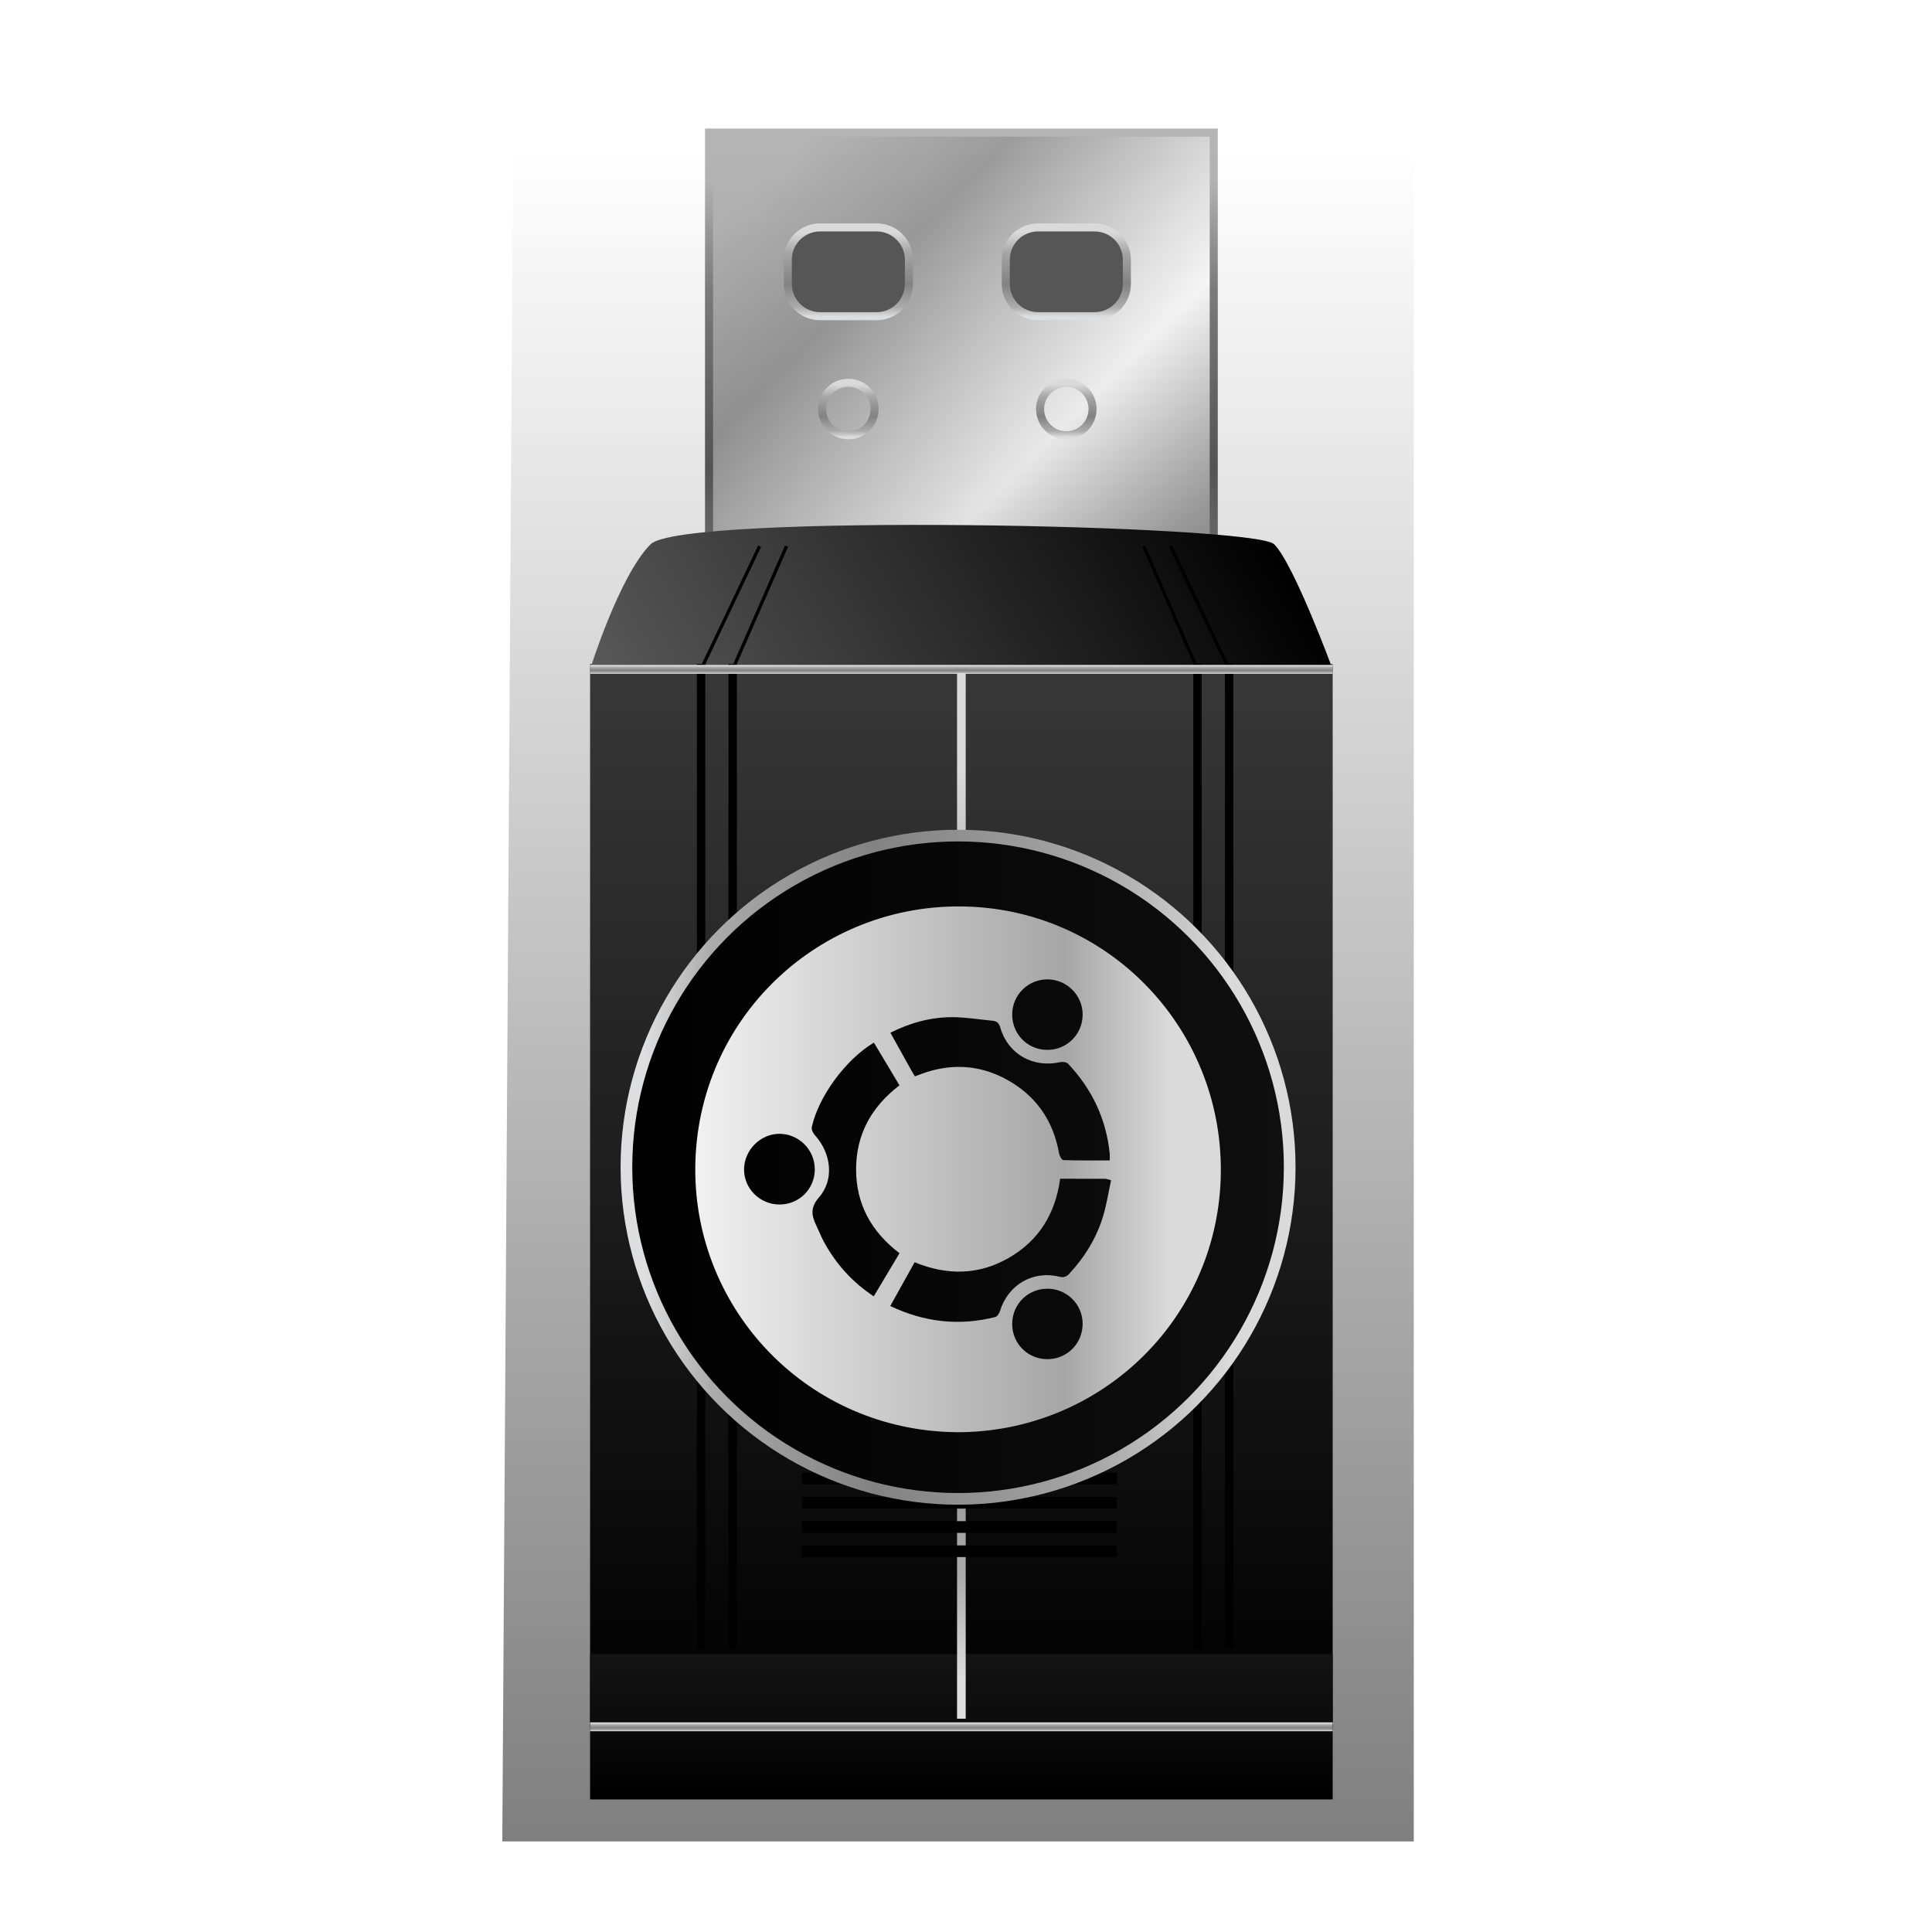 <?xml version="1.0" encoding="utf-8"?>
<!-- Generator: Adobe Illustrator 16.0.0, SVG Export Plug-In . SVG Version: 6.00 Build 0)  -->
<!DOCTYPE svg PUBLIC "-//W3C//DTD SVG 1.1//EN" "http://www.w3.org/Graphics/SVG/1.1/DTD/svg11.dtd">
<svg version="1.1" id="Capa_1" xmlns="http://www.w3.org/2000/svg" xmlns:xlink="http://www.w3.org/1999/xlink" x="0px" y="0px"
	 width="64px" height="64px" viewBox="0 0 64 64" enable-background="new 0 0 64 64" xml:space="preserve">
<filter  id="AI_DesenfoqueGaussiano_4">
	<feGaussianBlur  stdDeviation="4"></feGaussianBlur>
</filter>
<linearGradient id="SVGID_1_" gradientUnits="userSpaceOnUse" x1="40.439" y1="21.807" x2="23.256" y2="4.624">
	<stop  offset="0.036" style="stop-color:#868586"/>
	<stop  offset="0.165" style="stop-color:#ABABAB"/>
	<stop  offset="0.376" style="stop-color:#FFFFFF"/>
	<stop  offset="0.702" style="stop-color:#9C9C9C"/>
	<stop  offset="0.903" style="stop-color:#B4B4B4"/>
</linearGradient>
<linearGradient id="SVGID_2_" gradientUnits="userSpaceOnUse" x1="31.847" y1="22.173" x2="31.847" y2="4.258">
	<stop  offset="0.036" style="stop-color:#B7B8B9"/>
	<stop  offset="0.135" style="stop-color:#868586"/>
	<stop  offset="0.376" style="stop-color:#5C5C5C"/>
	<stop  offset="0.702" style="stop-color:#808080"/>
	<stop  offset="0.903" style="stop-color:#B4B4B4"/>
</linearGradient>
<rect x="23.488" y="4.392" fill="url(#SVGID_1_)" stroke="url(#SVGID_2_)" stroke-width="0.267" stroke-miterlimit="10" width="16.719" height="17.647"/>
<g opacity="0.5" filter="url(#AI_DesenfoqueGaussiano_4)">
	<linearGradient id="SVGID_3_" gradientUnits="userSpaceOnUse" x1="31.736" y1="61" x2="31.736" y2="5">
		<stop  offset="0" style="stop-color:#000000"/>
		<stop  offset="1" style="stop-color:#000000;stop-opacity:0"/>
	</linearGradient>
	<polygon fill="url(#SVGID_3_)" points="46.833,61 16.639,61 16.997,5 46.833,5 	"/>
</g>
<linearGradient id="SVGID_4_" gradientUnits="userSpaceOnUse" x1="31.847" y1="57.202" x2="31.847" y2="21.995">
	<stop  offset="0" style="stop-color:#000000"/>
	<stop  offset="1" style="stop-color:#383838"/>
</linearGradient>
<rect x="19.547" y="21.995" fill="url(#SVGID_4_)" width="24.6" height="35.207"/>
<linearGradient id="SVGID_5_" gradientUnits="userSpaceOnUse" x1="21.973" y1="26.375" x2="40.81" y2="15.499">
	<stop  offset="0" style="stop-color:#595959"/>
	<stop  offset="1" style="stop-color:#000000"/>
</linearGradient>
<path fill="url(#SVGID_5_)" d="M44.147,22.173h-24.6c0,0,0.969-3.108,2.005-4.144s20.005-0.652,20.656,0
	C42.861,18.68,44.147,22.173,44.147,22.173z"/>
<linearGradient id="SVGID_6_" gradientUnits="userSpaceOnUse" x1="31.847" y1="59.608" x2="31.847" y2="54.795">
	<stop  offset="0" style="stop-color:#000000"/>
	<stop  offset="1" style="stop-color:#141414"/>
</linearGradient>
<rect x="19.547" y="54.795" fill="url(#SVGID_6_)" width="24.6" height="4.813"/>
<linearGradient id="SVGID_7_" gradientUnits="userSpaceOnUse" x1="28.104" y1="10.608" x2="28.104" y2="7.399">
	<stop  offset="0.036" style="stop-color:#DDDEDF"/>
	<stop  offset="0.135" style="stop-color:#ACABAC"/>
	<stop  offset="0.376" style="stop-color:#828282"/>
	<stop  offset="0.702" style="stop-color:#A6A6A6"/>
	<stop  offset="0.903" style="stop-color:#DADADA"/>
</linearGradient>
<path fill="#565656" stroke="url(#SVGID_7_)" stroke-width="0.267" stroke-miterlimit="10" d="M30.109,9.405
	c0,0.59-0.479,1.069-1.07,1.069h-1.872c-0.591,0-1.07-0.479-1.07-1.069V8.603c0-0.591,0.479-1.07,1.07-1.07h1.872
	c0.59,0,1.07,0.479,1.07,1.07V9.405z"/>
<linearGradient id="SVGID_8_" gradientUnits="userSpaceOnUse" x1="35.324" y1="10.608" x2="35.324" y2="7.399">
	<stop  offset="0.036" style="stop-color:#DDDEDF"/>
	<stop  offset="0.135" style="stop-color:#ACABAC"/>
	<stop  offset="0.376" style="stop-color:#828282"/>
	<stop  offset="0.702" style="stop-color:#A6A6A6"/>
	<stop  offset="0.903" style="stop-color:#DADADA"/>
</linearGradient>
<path fill="#565656" stroke="url(#SVGID_8_)" stroke-width="0.267" stroke-miterlimit="10" d="M37.329,9.405
	c0,0.59-0.479,1.069-1.07,1.069h-1.872c-0.591,0-1.069-0.479-1.069-1.069V8.603c0-0.591,0.479-1.07,1.069-1.07h1.872
	c0.59,0,1.07,0.479,1.07,1.07V9.405z"/>
<linearGradient id="SVGID_9_" gradientUnits="userSpaceOnUse" x1="28.104" y1="14.553" x2="28.104" y2="12.546">
	<stop  offset="0.036" style="stop-color:#DDDEDF"/>
	<stop  offset="0.135" style="stop-color:#ACABAC"/>
	<stop  offset="0.376" style="stop-color:#828282"/>
	<stop  offset="0.702" style="stop-color:#A6A6A6"/>
	<stop  offset="0.903" style="stop-color:#DADADA"/>
</linearGradient>
<circle fill="none" stroke="url(#SVGID_9_)" stroke-width="0.267" stroke-miterlimit="10" cx="28.104" cy="13.55" r="0.869"/>
<linearGradient id="SVGID_10_" gradientUnits="userSpaceOnUse" x1="35.324" y1="14.553" x2="35.324" y2="12.546">
	<stop  offset="0.036" style="stop-color:#DDDEDF"/>
	<stop  offset="0.135" style="stop-color:#ACABAC"/>
	<stop  offset="0.376" style="stop-color:#828282"/>
	<stop  offset="0.702" style="stop-color:#A6A6A6"/>
	<stop  offset="0.903" style="stop-color:#DADADA"/>
</linearGradient>
<circle fill="none" stroke="url(#SVGID_10_)" stroke-width="0.267" stroke-miterlimit="10" cx="35.323" cy="13.55" r="0.869"/>
<line fill="none" stroke="#000000" stroke-width="0.278" stroke-miterlimit="10" x1="23.224" y1="21.995" x2="23.224" y2="54.61"/>
<line fill="none" stroke="#000000" stroke-width="0.278" stroke-miterlimit="10" x1="24.271" y1="21.995" x2="24.271" y2="54.61"/>
<line fill="none" stroke="#000000" stroke-width="0.108" stroke-miterlimit="10" x1="25.163" y1="18.093" x2="23.224" y2="22.173"/>
<line fill="none" stroke="#000000" stroke-width="0.108" stroke-miterlimit="10" x1="26.054" y1="18.093" x2="24.271" y2="22.173"/>
<line fill="none" stroke="#000000" stroke-width="0.278" stroke-miterlimit="10" x1="40.716" y1="21.995" x2="40.716" y2="54.61"/>
<line fill="none" stroke="#000000" stroke-width="0.278" stroke-miterlimit="10" x1="39.669" y1="21.995" x2="39.669" y2="54.61"/>
<line fill="none" stroke="#000000" stroke-width="0.108" stroke-miterlimit="10" x1="38.778" y1="18.093" x2="40.716" y2="22.173"/>
<line fill="none" stroke="#000000" stroke-width="0.108" stroke-miterlimit="10" x1="37.886" y1="18.093" x2="39.669" y2="22.173"/>
<linearGradient id="SVGID_11_" gradientUnits="userSpaceOnUse" x1="31.847" y1="56.935" x2="31.847" y2="22.039">
	<stop  offset="0.036" style="stop-color:#DDDEDF"/>
	<stop  offset="0.135" style="stop-color:#ACABAC"/>
	<stop  offset="0.376" style="stop-color:#828282"/>
	<stop  offset="0.702" style="stop-color:#A6A6A6"/>
	<stop  offset="0.903" style="stop-color:#DADADA"/>
</linearGradient>
<line fill="none" stroke="url(#SVGID_11_)" stroke-width="0.287" stroke-miterlimit="10" x1="31.847" y1="22.039" x2="31.847" y2="56.935"/>
<path fill="none" stroke="#000000" stroke-width="0.267" stroke-miterlimit="10" d="M41.34,54.795"/>
<path fill="none" stroke="#000000" stroke-width="0.267" stroke-miterlimit="10" d="M41.34,24.513"/>
<path fill="none" stroke="#000000" stroke-width="0.267" stroke-miterlimit="10" d="M40.207,54.795"/>
<path fill="none" stroke="#000000" stroke-width="0.267" stroke-miterlimit="10" d="M40.207,24.513"/>
<linearGradient id="SVGID_12_" gradientUnits="userSpaceOnUse" x1="31.847" y1="57.349" x2="31.847" y2="57.055">
	<stop  offset="0.036" style="stop-color:#DDDEDF"/>
	<stop  offset="0.135" style="stop-color:#ACABAC"/>
	<stop  offset="0.376" style="stop-color:#828282"/>
	<stop  offset="0.702" style="stop-color:#A6A6A6"/>
	<stop  offset="0.903" style="stop-color:#DADADA"/>
</linearGradient>
<line fill="none" stroke="url(#SVGID_12_)" stroke-width="0.294" stroke-miterlimit="10" x1="19.547" y1="57.202" x2="44.147" y2="57.202"/>
<linearGradient id="SVGID_13_" gradientUnits="userSpaceOnUse" x1="31.847" y1="22.32" x2="31.847" y2="22.026">
	<stop  offset="0.036" style="stop-color:#DDDEDF"/>
	<stop  offset="0.135" style="stop-color:#ACABAC"/>
	<stop  offset="0.376" style="stop-color:#828282"/>
	<stop  offset="0.702" style="stop-color:#A6A6A6"/>
	<stop  offset="0.903" style="stop-color:#DADADA"/>
</linearGradient>
<line fill="none" stroke="url(#SVGID_13_)" stroke-width="0.294" stroke-miterlimit="10" x1="19.547" y1="22.173" x2="44.147" y2="22.173"/>
<line fill="none" stroke="#000000" stroke-width="0.387" stroke-miterlimit="10" x1="26.566" y1="43.365" x2="36.995" y2="43.365"/>
<line fill="none" stroke="#000000" stroke-width="0.387" stroke-miterlimit="10" x1="26.566" y1="44.167" x2="36.995" y2="44.167"/>
<line fill="none" stroke="#000000" stroke-width="0.387" stroke-miterlimit="10" x1="26.566" y1="44.969" x2="36.995" y2="44.969"/>
<line fill="none" stroke="#000000" stroke-width="0.387" stroke-miterlimit="10" x1="26.566" y1="45.771" x2="36.995" y2="45.771"/>
<line fill="none" stroke="#000000" stroke-width="0.387" stroke-miterlimit="10" x1="26.566" y1="46.573" x2="36.995" y2="46.573"/>
<line fill="none" stroke="#000000" stroke-width="0.387" stroke-miterlimit="10" x1="26.566" y1="47.375" x2="36.995" y2="47.375"/>
<line fill="none" stroke="#000000" stroke-width="0.387" stroke-miterlimit="10" x1="26.566" y1="48.177" x2="36.995" y2="48.177"/>
<line fill="none" stroke="#000000" stroke-width="0.387" stroke-miterlimit="10" x1="26.566" y1="48.979" x2="36.995" y2="48.979"/>
<line fill="none" stroke="#000000" stroke-width="0.387" stroke-miterlimit="10" x1="26.566" y1="49.781" x2="36.995" y2="49.781"/>
<line fill="none" stroke="#000000" stroke-width="0.387" stroke-miterlimit="10" x1="26.566" y1="50.584" x2="36.995" y2="50.584"/>
<line fill="none" stroke="#000000" stroke-width="0.387" stroke-miterlimit="10" x1="26.566" y1="51.387" x2="36.995" y2="51.387"/>
<linearGradient id="SVGID_14_" gradientUnits="userSpaceOnUse" x1="20.75" y1="38.666" x2="42.723" y2="38.666">
	<stop  offset="0" style="stop-color:#000000"/>
	<stop  offset="1" style="stop-color:#0F0F0F"/>
</linearGradient>
<linearGradient id="SVGID_15_" gradientUnits="userSpaceOnUse" x1="20.557" y1="38.666" x2="42.916" y2="38.666">
	<stop  offset="0.036" style="stop-color:#DDDEDF"/>
	<stop  offset="0.135" style="stop-color:#ACABAC"/>
	<stop  offset="0.376" style="stop-color:#828282"/>
	<stop  offset="0.702" style="stop-color:#A6A6A6"/>
	<stop  offset="0.903" style="stop-color:#DADADA"/>
</linearGradient>
<circle fill="url(#SVGID_14_)" stroke="url(#SVGID_15_)" stroke-width="0.387" stroke-miterlimit="10" cx="31.737" cy="38.666" r="10.986"/>
<linearGradient id="SVGID_16_" gradientUnits="userSpaceOnUse" x1="23.032" y1="38.735" x2="40.441" y2="38.735">
	<stop  offset="0.009" style="stop-color:#F0F0F0"/>
	<stop  offset="0.702" style="stop-color:#A6A6A6"/>
	<stop  offset="0.903" style="stop-color:#DADADA"/>
</linearGradient>
<path fill-rule="evenodd" clip-rule="evenodd" fill="url(#SVGID_16_)" d="M31.703,47.444c-4.935-0.046-8.701-4.036-8.671-8.749
	c0.031-4.963,4.124-8.819,9.009-8.664c4.791,0.152,8.556,4.17,8.396,9.014C40.28,43.764,36.409,47.451,31.703,47.444z
	 M35.119,39.047c-0.155,1.146-0.697,2.045-1.703,2.623c-1.003,0.577-2.052,0.582-3.117,0.143c-0.275,0.493-0.538,0.965-0.808,1.45
	c1.134,0.54,2.284,0.666,3.476,0.366c0.066-0.017,0.134-0.118,0.157-0.194c0.266-0.873,1.088-1.359,1.97-1.142
	c0.148,0.036,0.236-0.001,0.332-0.104c0.522-0.565,0.915-1.208,1.129-1.948c0.107-0.371,0.167-0.756,0.251-1.146
	c-0.104-0.024-0.152-0.046-0.2-0.046C36.122,39.046,35.637,39.047,35.119,39.047z M28.949,34.538
	c-0.932,0.557-1.832,1.779-2.057,2.797c-0.018,0.08,0.042,0.203,0.104,0.271c0.541,0.597,0.646,1.47,0.137,2.054
	c-0.292,0.335-0.254,0.597-0.097,0.926c0.088,0.184,0.162,0.375,0.259,0.554c0.396,0.729,0.934,1.329,1.649,1.803
	c0.291-0.487,0.571-0.956,0.853-1.428c-0.939-0.718-1.443-1.636-1.438-2.797c0.005-1.157,0.525-2.069,1.437-2.765
	C29.507,35.472,29.232,35.013,28.949,34.538z M30.309,35.656c0.078-0.029,0.148-0.058,0.218-0.083
	c0.937-0.343,1.862-0.312,2.747,0.149c1.007,0.525,1.611,1.361,1.81,2.487c0.015,0.082,0.09,0.22,0.14,0.221
	c0.508,0.017,1.017,0.011,1.538,0.011c0-0.109,0.005-0.168-0.001-0.225c-0.117-1.151-0.588-2.142-1.38-2.978
	c-0.051-0.055-0.182-0.071-0.264-0.053c-0.894,0.201-1.726-0.267-1.978-1.137c-0.042-0.147-0.108-0.221-0.253-0.234
	c-0.448-0.042-0.896-0.119-1.344-0.119c-0.712,0.001-1.39,0.184-2.046,0.516c0.237,0.427,0.464,0.834,0.691,1.242
	C30.222,35.52,30.263,35.583,30.309,35.656z M26.991,38.737c0-0.646-0.522-1.174-1.166-1.178c-0.632-0.003-1.171,0.535-1.177,1.174
	c-0.005,0.64,0.524,1.167,1.173,1.168C26.471,39.903,26.991,39.386,26.991,38.737z M34.698,45.024
	c0.651-0.002,1.163-0.516,1.166-1.169c0.002-0.644-0.523-1.167-1.17-1.165c-0.65,0.002-1.164,0.518-1.164,1.169
	C33.53,44.509,34.048,45.026,34.698,45.024z M34.684,34.779c0.651,0.004,1.17-0.505,1.18-1.155c0.009-0.641-0.513-1.175-1.157-1.181
	c-0.646-0.006-1.172,0.511-1.177,1.157C33.525,34.252,34.037,34.774,34.684,34.779z"/>
</svg>
